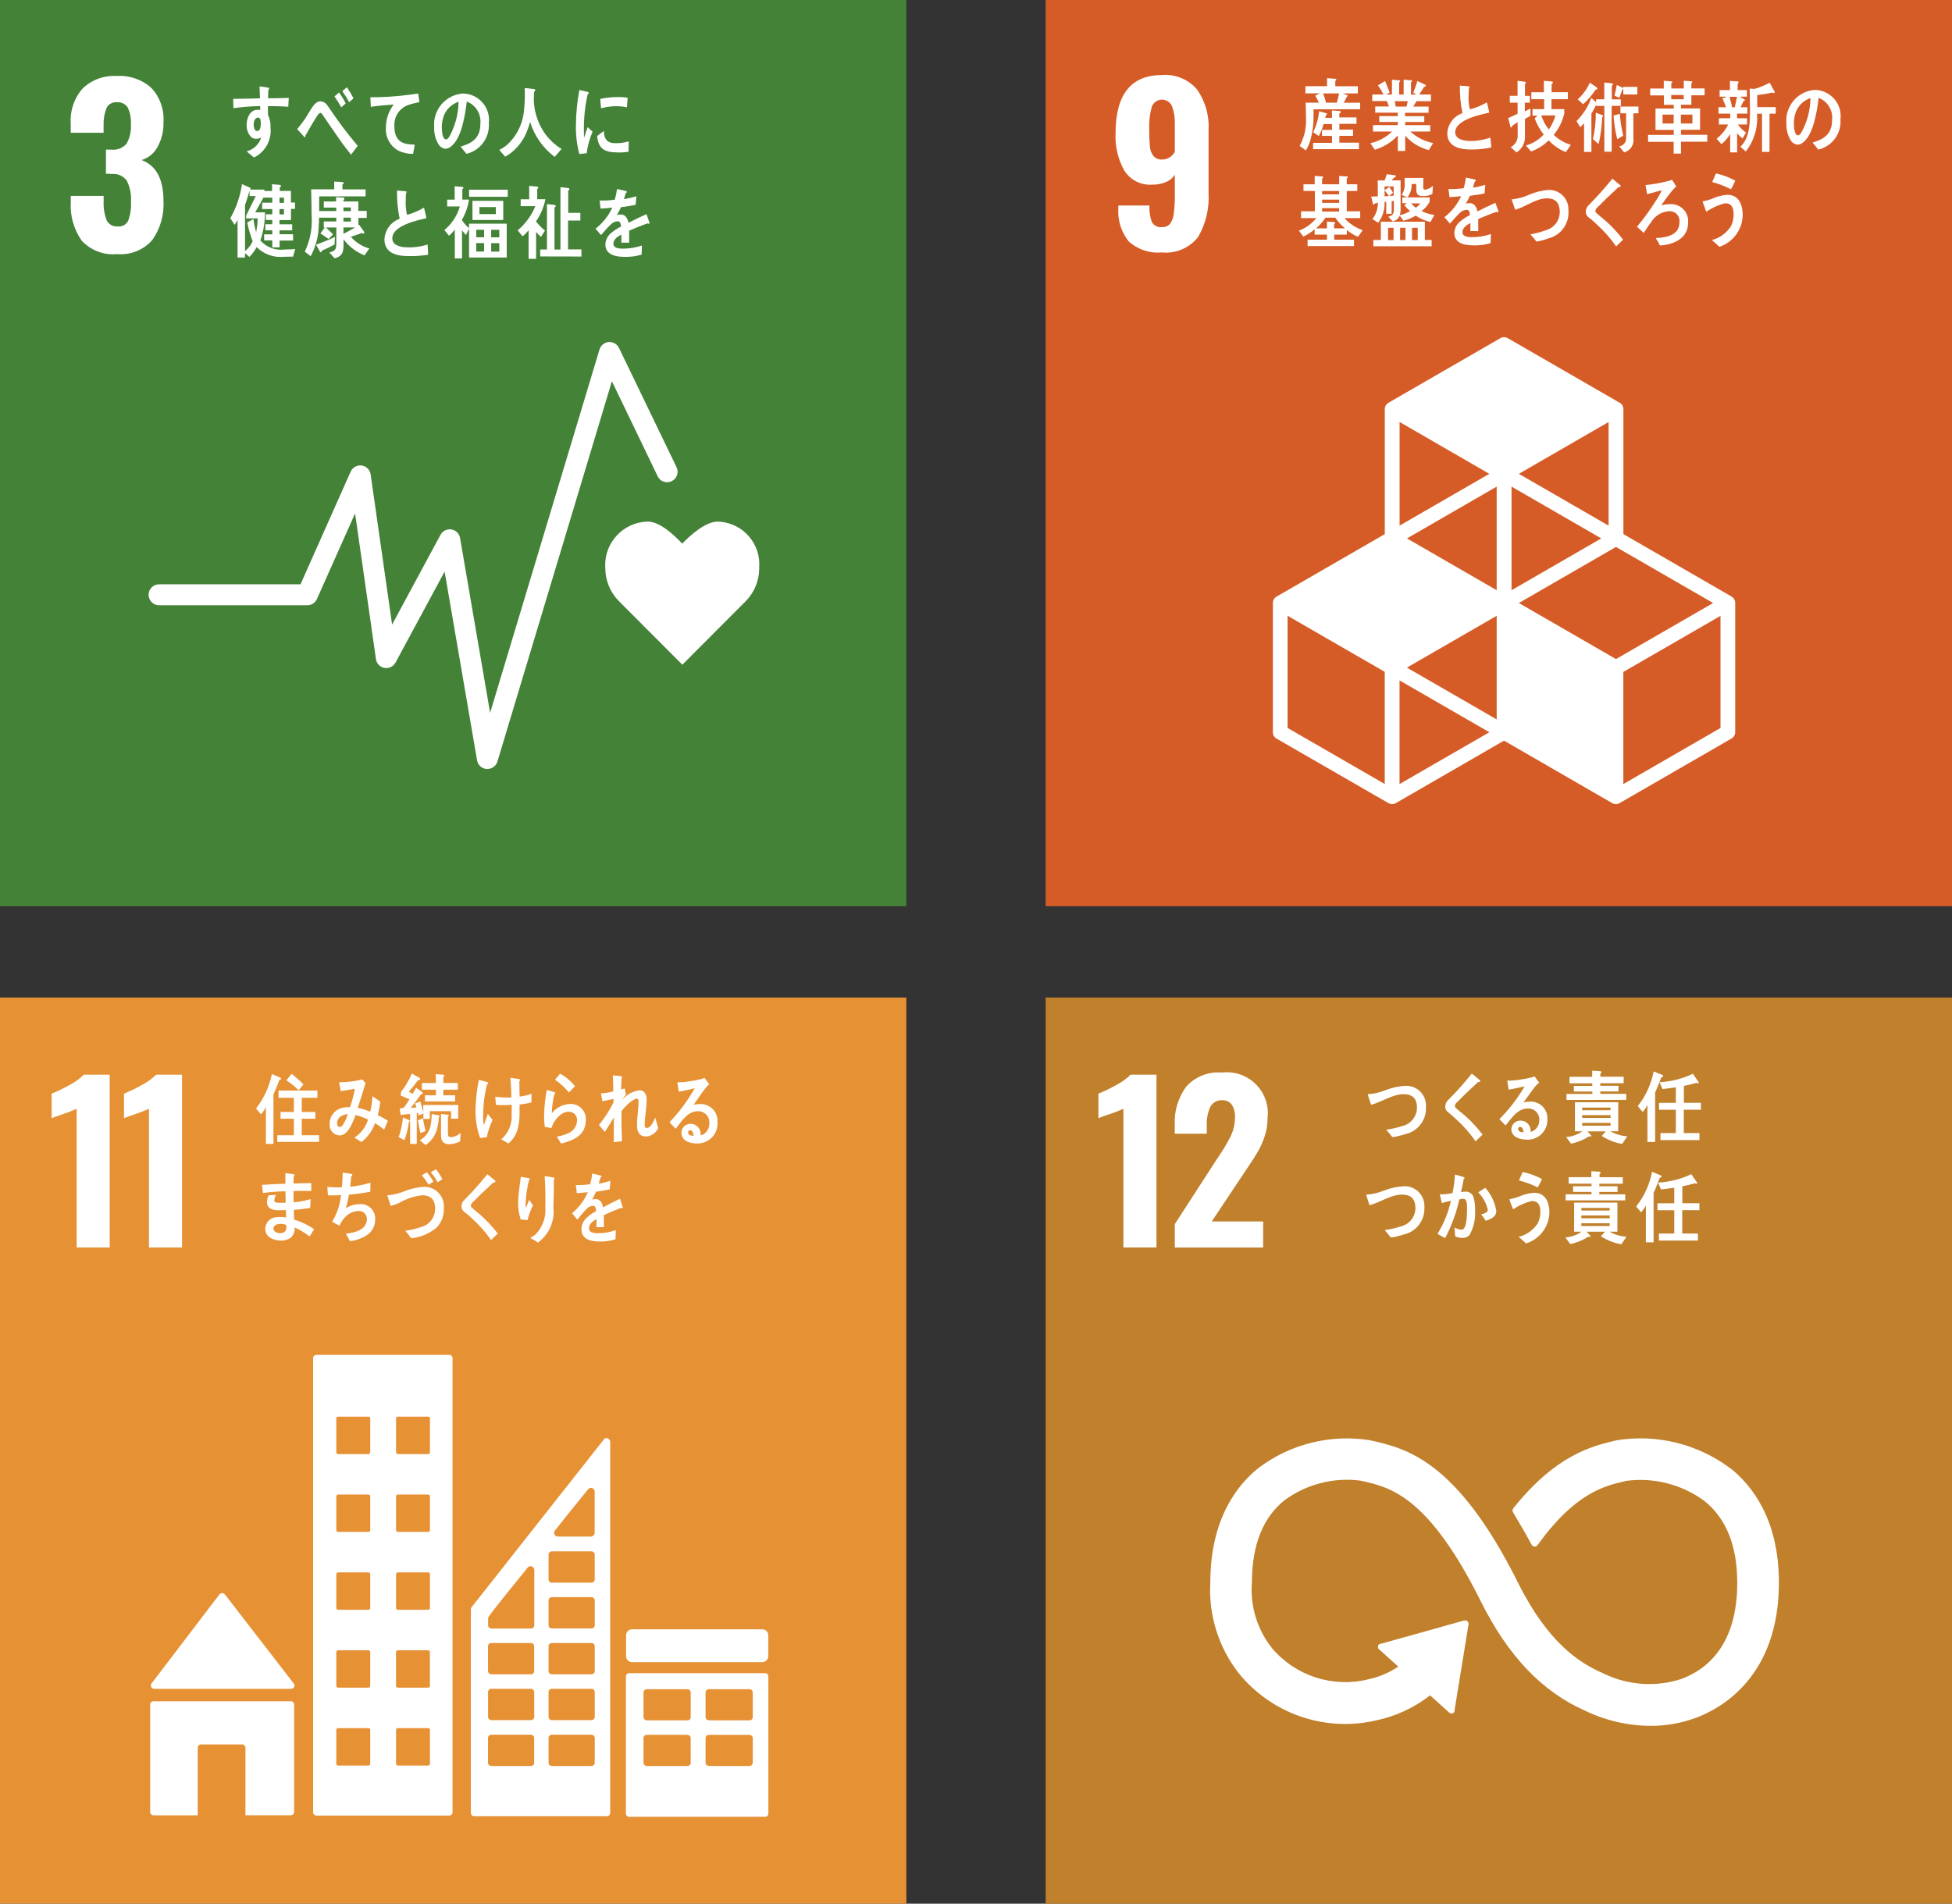 <?xml version="1.0" encoding="UTF-8"?><svg id="_レイヤー_1" xmlns="http://www.w3.org/2000/svg" viewBox="0 0 389.15 379.59"><rect x="0" y="0" width="389.15" height="379.59" fill="#333333" stroke="none"/><defs><style>.cls-1{fill:#d65c27;}.cls-2{fill:#e79135;}.cls-3{fill:#448237;}.cls-4{fill:#fff;}.cls-5{fill:#c1802c;}</style></defs><g id="ico_03"><rect id="_長方形_1941" class="cls-3" width="180.69" height="180.69"/><g id="_グループ_1452"><path id="_パス_3834" class="cls-4" d="M16.27,47.96c-1.57-2.25-2.33-4.96-2.16-7.7v-1.2h6.55v1.15c-.06,1.29.16,2.58.64,3.79.43.78,1.28,1.24,2.17,1.15.88.1,1.72-.37,2.11-1.17.42-1.22.61-2.52.53-3.81.09-1.42-.19-2.83-.81-4.1-.67-.96-1.81-1.49-2.98-1.38-.4-.04-.8-.06-1.2-.04v-4.81h1.06c1.16.13,2.3-.32,3.06-1.2.66-1.19.96-2.55.85-3.91.07-1.13-.14-2.25-.62-3.28-.47-.74-1.32-1.15-2.19-1.06-.85-.08-1.67.38-2.04,1.15-.43,1.08-.63,2.24-.59,3.4v1.53h-6.55v-1.87c-.16-2.55.7-5.06,2.4-6.98,1.82-1.73,4.28-2.62,6.78-2.47,2.52-.16,5.01.69,6.89,2.38,1.72,1.85,2.59,4.33,2.42,6.85.06,1.75-.37,3.48-1.23,5-.67,1.23-1.8,2.14-3.15,2.53,2.92,1.08,4.38,3.79,4.38,8.13.16,2.78-.62,5.53-2.21,7.8-1.75,2.01-4.36,3.06-7.02,2.83-2.66.26-5.29-.75-7.1-2.71Z"/></g><g id="_グループ_1474"><path id="_パス_3892" class="cls-4" d="M151.35,113.25c.4-4.69-3.08-8.82-7.77-9.22-.16-.01-.31-.02-.47-.03-2.48,0-5.48,2.72-7.1,4.39-1.62-1.68-4.42-4.39-6.9-4.39-4.79.12-8.58,4.11-8.46,8.9,0,.12,0,.23.02.35,0,2.44.94,4.79,2.64,6.54h0l12.72,12.75,12.7-12.73h0c1.7-1.76,2.64-4.11,2.63-6.55Z"/><g id="_グループ_1473"><path id="_パス_3893" class="cls-4" d="M97.17,153.34h-.13c-.97-.06-1.77-.78-1.93-1.73l-6.47-37.64-9.79,18.15c-.55,1.01-1.82,1.39-2.83.84-.58-.31-.98-.88-1.07-1.54l-4.16-29.05-7.61,17.08c-.34.76-1.09,1.24-1.92,1.24h-29.54c-1.15,0-2.09-.93-2.1-2.08,0-1.15.93-2.09,2.08-2.1h28.21l10-22.47c.47-1.05,1.7-1.53,2.76-1.06.66.29,1.12.9,1.22,1.61l4.28,29.95,9.65-17.9c.55-1.02,1.82-1.39,2.83-.85.57.31.96.85,1.07,1.49l5.99,34.86,21.81-72.46c.33-1.1,1.5-1.73,2.6-1.4.56.17,1.02.56,1.28,1.09l11.48,23.79c.5,1.04.07,2.29-.97,2.79-1.04.5-2.29.07-2.79-.97l-9.13-18.96-22.82,75.82c-.27.89-1.08,1.49-2.01,1.49Z"/></g></g><g id="_グループ_1486"><path id="_パス_3959" class="cls-4" d="M116.94,30.55c-.48.05-.96.11-1.44.17-.52-1.96-.75-3.99-.68-6.01.03-2.27.26-4.54.68-6.77l1.15.27c.19.03.38.08.57.15.09.02.16.11.15.21,0,.11-.1.2-.21.21-.52,2.31-.77,4.66-.76,7.03,0,.57.03,1.13.03,1.71.24-.72.46-1.45.72-2.17.33.3.66.62.99.92-.6,1.37-1,2.81-1.18,4.3ZM125.31,30.25c-.79.14-1.59.18-2.4.14-1.88-.06-3.64-.37-3.86-3.27.45-.34.89-.69,1.34-1.01,0,1.64.76,2.4,1.99,2.43,1,.06,2.01-.06,2.97-.36-.02.69-.04,1.37-.04,2.09h0ZM124.98,21.4c-1-.22-2.03-.28-3.05-.19-.71.07-1.41.19-2.11.37-.06-.57-.1-1.28-.16-1.85.98-.22,1.98-.34,2.99-.36.83-.05,1.66-.01,2.48.12-.06.63-.09,1.27-.15,1.9h0Z"/><path id="_パス_3960" class="cls-4" d="M57.45,21.29c-.55-.05-1.1-.08-1.64-.09-.81-.02-1.61-.06-2.4-.03.01.6-.01,1.16.02,1.75.38.79.55,1.67.5,2.55.26,2.48-1.06,4.85-3.3,5.93-.48-.42-.99-.79-1.46-1.22,1.39-.36,2.49-1.41,2.91-2.77-.34.19-.72.28-1.11.26-1.14,0-1.81-1.47-1.81-2.71,0-1.55.76-3.08,2.18-3.08.18,0,.36.02.54.06,0-.25,0-.52-.03-.78-.92,0-1.83.06-2.72.12-.9.06-1.73.17-2.59.29-.05-.62-.03-1.24-.05-1.86,1.78-.03,3.56-.03,5.34-.1-.04-.79-.06-1.57-.08-2.38.39.03.81.1,1.2.16.17.02.33.04.5.08.09.02.2.05.2.2,0,.13-.07.25-.17.34-.01.52-.03,1.07-.03,1.59,1.37,0,2.75-.04,4.12-.08l-.1,1.79ZM51.46,23.45c-.62,0-.89.72-.89,1.37,0,.53.16,1.31.72,1.31.59,0,.7-.9.7-1.45,0-.45,0-1.24-.53-1.24v.02Z"/><path id="_パス_3961" class="cls-4" d="M70,30.87c-.68-.91-1.48-1.86-2.18-2.88-.84-1.2-1.7-2.45-2.52-3.64-.28-.4-.56-.84-.84-1.25-.15-.2-.33-.58-.58-.58-.36,0-.7.69-.91.99-.27.43-.53.88-.79,1.29-.45.75-.85,1.5-1.29,2.23v.09c0,.14-.06.25-.17.25l-1.48-1.63c.56-.65,1.09-1.34,1.57-2.06.51-.76.96-1.61,1.49-2.37.51-.69.9-1.1,1.66-1.1.55.06,1.04.37,1.32.84.29.36.57.83.84,1.2.63.9,1.25,1.81,1.89,2.66.98,1.34,2.26,2.93,3.3,4.17l-1.32,1.77ZM68.05,21.41c-.42-.76-.9-1.47-1.37-2.19l.92-.79c.49.7.94,1.43,1.33,2.19l-.88.78ZM69.61,20.37c-.41-.76-.87-1.5-1.37-2.2l.92-.77c.48.71.92,1.45,1.32,2.21l-.87.77Z"/><path id="_パス_3962" class="cls-4" d="M83.3,20.43c-.66.13-1.32.3-1.96.52-1.77.66-2.88,2.43-2.71,4.31.03,3.24,2.03,3.54,4.04,3.58-.09.61-.18,1.23-.32,1.84h-.27c-.9-.02-1.8-.23-2.61-.61-1.68-.91-2.67-2.71-2.54-4.62,0-1.67.54-3.29,1.57-4.61-1.47.09-3.12.24-4.57.46-.07-.8-.03-1.27-.11-1.9,2.54,0,5.07-.16,7.59-.48.59-.09,1.6-.22,1.95-.27.06.24.21,1.48.24,1.6s-.15.14-.3.17Z"/><path id="_パス_3963" class="cls-4" d="M92.99,30.67c-.4-.48-.76-.96-1.17-1.44,2.05-.61,3.95-1.5,3.95-4.58.19-1.91-.92-3.72-2.71-4.4-.35,2.8-1.04,7.25-3.08,8.9-.32.31-.75.49-1.2.52-.58-.08-1.09-.43-1.39-.94-.59-1-.88-2.15-.83-3.32-.32-3.42,2.2-6.44,5.61-6.76.04,0,.07,0,.11,0,2.91.03,5.25,2.42,5.21,5.33,0,.19-.01.38-.04.56.23,2.87-1.67,5.47-4.47,6.13ZM88.44,23.21c-.25.71-.37,1.46-.36,2.21,0,.66.12,2.38.84,2.38.26,0,.48-.31.64-.52,1.19-2.14,1.83-4.54,1.86-6.99-1.39.46-2.49,1.53-3,2.91h.01Z"/><path id="_パス_3964" class="cls-4" d="M110.58,31.29c-2.32-1.75-4.04-4.19-4.9-6.98-.19.71-.43,1.42-.72,2.1-.63,1.51-1.62,2.85-2.88,3.91-.42.35-.88.66-1.37.92l-1.17-1.35c.57-.28,1.1-.63,1.58-1.04,1.8-1.65,2.96-3.88,3.28-6.3.21-1.66.28-3.33.21-5l1.85.21c.13,0,.24.11.25.24,0,.14-.1.26-.24.29-.03.65-.04,1.3-.04,1.95.12,2.21.83,4.35,2.07,6.19.91,1.32,2.08,2.43,3.45,3.27l-1.37,1.59Z"/><path id="_パス_3965" class="cls-4" d="M58.42,51.17c-.6.01-1.21.03-1.82.03-2.01.22-4.01-.5-5.43-1.93-.39.72-.88,1.38-1.46,1.96l-.87-.76v.89h-1.48v-7.51c-.17.34-.36.66-.58.98l-.87-1.31c1.2-2.1,1.99-4.41,2.33-6.81l1.61.72c.06.03.1.09.11.16,0,.09-.06.17-.14.21h2.88v1.28l-1.82,3.26h1.95c0,1.91-.31,3.81-.92,5.62,1.22,1.37,3.05,2.04,4.86,1.79.7,0,1.39-.05,2.09-.09l-.44,1.52ZM49.07,43.53v-.54l1.92-3.9h-1.24v-1.1c-.26.96-.55,1.93-.9,2.88v9.2c.65-.53,1.17-1.2,1.52-1.96-.47-1.22-.84-2.48-1.08-3.77.42-.22.82-.44,1.24-.66.11.89.29,1.77.54,2.64.16-.92.27-1.85.32-2.78h-2.31ZM58.01,41.69v2.2h-2.29v.84h2.53v1.2h-2.52v.78h2.7v1.25h-2.69v1.36h-1.46v-1.39h-1.62v-1.2h1.62v-.81h-1.38v-1.2h1.38v-.86h-1.28v-1.14h1.28v-1.03h-2.02v-1.27h2.02v-1.02h-1.9v-1.31h1.86v-1.36l1.55.14c.12,0,.22.1.22.22,0,0,0,.01,0,.02,0,.12-.15.22-.24.28v.69h2.23v2.31h.81v1.27h-.8ZM56.61,39.41h-.89v1.04h.89v-1.04ZM56.61,41.69h-.89v1.06h.89v-1.06Z"/><path id="_パス_3966" class="cls-4" d="M72.65,50.91c-1.65-.66-3.09-1.76-4.16-3.18v1.11c0,1.68-.43,2.3-1.78,2.67l-1.05-1.16c1.03-.29,1.39-.48,1.39-1.84v-3.15h-2.09c.5.44.98.88,1.44,1.37l-.89.93c-.54-.39-1.08-.77-1.63-1.12l.87-1.18h-.2v-1.2h2.49v-.75h-3.44c-.01.57-.01,1.14-.06,1.71-.06,2.09-.61,4.14-1.61,5.97-.4-.31-.77-.62-1.17-.91,1.08-2.25,1.55-4.74,1.36-7.23,0-1.73-.06-3.46-.09-5.19h4.6v-1.55c.51.03,1.16.03,1.66.1.09.02.22.05.22.2-.01.13-.11.24-.24.28v.98h4.62v1.39h-9.26v2.92h3.4v-.68h-2.48v-1.23h2.45v-.85l1.42.08c.11,0,.24.02.24.2,0,.11-.08.21-.18.26v.31h2.96v1.88h1.67v1.4h-1.66v1.44l.12-.1,1,1.39c.04.06.07.14.07.21,0,.1-.07.19-.17.19,0,0,0,0,0,0-.11-.01-.21-.05-.3-.12-.74.24-1.48.51-2.22.76.97,1.12,2.25,1.93,3.68,2.33l-.95,1.36ZM66.69,48.76c-.82.45-1.66.86-2.52,1.22-.03.12-.09.33-.22.33-.07,0-.12-.06-.16-.13l-.78-1.38c1.27-.48,2.53-.96,3.76-1.56l-.08,1.52ZM69.95,41.36h-1.48v.74h1.48v-.74ZM69.95,43.4h-1.48v.78h1.48v-.78ZM68.47,45.36v1.26c.79-.38,1.56-.81,2.31-1.27h-2.31Z"/><path id="_パス_3967" class="cls-4" d="M81.47,51.06c-1.86,0-4.83-.3-4.83-3.34.1-1.85,1.29-3.47,3.03-4.1-.38-1.85-.56-3.74-.52-5.63l1.19.1c.19.02.39.03.58.06.06.02.14.05.14.14-.01.07-.04.13-.09.17-.06.48-.08.97-.08,1.46-.06.96.02,1.91.24,2.85.03.03.07.05.12.05,1.15-.33,2.25-.81,3.28-1.42.19.69.32,1.4.48,2.1-1.63.4-6.8,1.42-6.8,4.04,0,1.48,1.92,1.77,2.83,1.77,1.42.07,2.85-.12,4.2-.56.06.67.09,1.35.11,2.04-1.28.21-2.58.3-3.88.27Z"/><path id="_パス_3968" class="cls-4" d="M93.51,51.34v-5.72l-.63,1.25c-.27-.3-.51-.63-.77-.94v5.6h-1.44v-5.77c-.33.46-.72.88-1.16,1.25l-.92-1.14c1.48-1.22,2.55-2.86,3.09-4.7h-2.53v-1.36h1.49v-2.67l1.53.12c.08,0,.22.05.22.18-.02.12-.1.22-.22.25v2.11h1.34c-.23,1.43-.71,2.81-1.44,4.06.39.61.87,1.16,1.44,1.62v-.88h7.51v6.75h-7.52ZM93.52,39.25v-1.42h7.71v1.41h-7.71ZM94.19,43.86v-3.81h6.14v3.81h-6.14ZM96.51,45.82h-1.57v1.49h1.57v-1.49ZM96.51,48.47h-1.57v1.68h1.57v-1.68ZM98.85,41.29h-3.27v1.4h3.27v-1.4ZM99.54,45.83h-1.62v1.49h1.62v-1.49ZM99.54,48.48h-1.62v1.68h1.62v-1.68Z"/><path id="_パス_3969" class="cls-4" d="M106.87,44.12v.06c.53.66,1.12,1.27,1.78,1.8l-.81,1.27c-.34-.31-.66-.65-.96-1.01v5.37h-1.5v-5.71c-.35.45-.75.86-1.2,1.23l-.97-1.2c1.54-1.3,2.75-2.96,3.52-4.83h-2.93v-1.37h1.7v-2.67l1.63.15c.11.02.19.11.19.22,0,.13-.12.21-.22.24v2.05h1.64c-.32,1.57-.95,3.07-1.86,4.39ZM107.69,51.14v-1.39h1.35v-9.06l1.55.19c.12,0,.2.11.2.22,0,.15-.15.22-.24.27v8.39h1.18v-12.44l1.55.17c.11.02.24.08.24.22s-.15.23-.24.29v4.44h2.42v1.54h-2.45v5.75h2.66v1.42l-8.22-.02Z"/><path id="_パス_3970" class="cls-4" d="M129.31,44.62c-.07,0-.14-.03-.2-.08-.96.32-2.8,1.05-3.68,1.45v2.4h-1.56c.01-.23.01-.46.01-.73v-.87c-1.06.5-1.59,1.13-1.59,1.84,0,.62.61.95,1.82.95,1.31.01,2.62-.2,3.86-.62l-.05,1.81c-1.08.32-2.2.47-3.33.45-2.6,0-3.9-.82-3.9-2.48.03-.86.43-1.67,1.09-2.23.61-.53,1.29-.98,2.02-1.33-.02-.7-.24-1.05-.62-1.05-.52,0-1.01.22-1.36.59-.36.33-.7.68-1.02,1.05-.49.55-.8.92-.98,1.1-.24-.28-.61-.7-1.1-1.27,1.44-1.11,2.59-2.55,3.35-4.2-.7.09-1.49.16-2.34.2-.05-.59-.13-1.13-.21-1.61,1.02.02,2.03-.04,3.04-.16.21-.7.36-1.42.45-2.14l1.79.4c.09.01.16.09.16.18,0,.09-.06.17-.21.24-.07.26-.19.67-.36,1.2.84-.14,1.66-.33,2.48-.57l-.15,1.7c-.72.16-1.71.31-2.93.48-.23.54-.5,1.06-.82,1.55.25-.07.5-.11.75-.11.81,0,1.34.54,1.58,1.66,1.06-.56,2.27-1.13,3.58-1.72l.61,1.73c0,.12-.06.18-.17.18Z"/></g></g><g id="ico_09"><rect id="_長方形_1947" class="cls-1" x="208.46" width="180.69" height="180.69"/><g id="_グループ_1444"><path id="_パス_3825" class="cls-4" d="M225.01,48.12c-1.49-1.87-2.22-4.23-2.06-6.62v-.52h6.21c-.07,1.13.09,2.26.48,3.32.42.7,1.21,1.09,2.02.98.6.04,1.19-.19,1.6-.64.43-.62.69-1.35.75-2.11.17-1.4.24-2.82.21-4.23v-3.48c-.41.66-1.02,1.17-1.74,1.47-.87.37-1.82.55-2.77.53-2.23.16-4.37-.92-5.57-2.81-1.26-2.27-1.87-4.85-1.74-7.44,0-7.74,3.09-11.61,9.27-11.61,2.68-.22,5.29.88,7.02,2.94,1.63,2.37,2.42,5.21,2.25,8.08v12.55c.17,3.03-.54,6.05-2.06,8.68-1.71,2.23-4.46,3.41-7.25,3.12-2.41.23-4.81-.57-6.61-2.2ZM234.21,30.24v-5.49c.05-1.22-.14-2.43-.55-3.57-.47-1.1-1.75-1.61-2.86-1.14-.55.24-.98.69-1.18,1.25-.41,1.47-.58,3-.51,4.53-.01,1.13.03,2.26.13,3.38.05.69.29,1.34.7,1.89.44.51,1.1.77,1.77.72,1.06,0,2.03-.61,2.51-1.57h0Z"/></g><path id="_パス_3874" class="cls-4" d="M345.22,118.96l-21.58-12.46v-24.92c0-.53-.28-1.01-.74-1.27l-22.31-12.88c-.46-.26-1.02-.26-1.47,0l-22.31,12.88c-.46.26-.74.75-.74,1.27v24.92l-21.57,12.46c-.46.26-.74.75-.74,1.27v25.78c0,.53.28,1.01.74,1.27l22.3,12.86c.45.26,1.02.26,1.47,0l21.57-12.46,21.57,12.46c.46.26,1.02.26,1.47,0l22.31-12.88c.46-.26.74-.75.74-1.27v-25.76c0-.52-.27-1.01-.72-1.27ZM298.38,143.45l-17.9-10.33,17.9-10.33v20.67ZM319.23,107.36l-17.89,10.33v-20.66l17.89,10.33ZM298.38,117.69l-17.89-10.33,17.89-10.33v20.66ZM302.8,120.24l19.36-11.18,19.37,11.18-19.37,11.18-19.36-11.18ZM320.69,104.81l-17.89-10.33,17.89-10.33v20.66ZM296.91,94.48l-17.89,10.33v-20.67l17.89,10.34ZM276.06,156.33l-19.37-11.18v-22.37l19.37,11.18v22.36ZM279.01,156.33v-20.66l17.91,10.34-17.91,10.33ZM343,145.16l-19.37,11.18v-22.36l19.37-11.18v22.37Z"/><g id="_グループ_1492"><path id="_パス_4036" class="cls-4" d="M261.85,21.78c0,.4.02.8.02,1.2.03,1.64-.17,3.27-.6,4.85-.2.76-.52,1.49-.94,2.16l-1.24-.89c.97-1.75,1.41-3.75,1.27-5.75,0-.96-.03-1.92-.07-2.88h2.64c-.24-.48-.46-.96-.72-1.41l.96-.44h-2.92v-1.43h4.31v-1.6l1.59.11c.12,0,.25,0,.25.19,0,.11-.12.21-.2.24v1.07h4.5v1.43h-3.02l.86.33c.08.02.13.08.13.16,0,.09-.11.14-.17.16-.2.41-.38.82-.61,1.2h3.27v1.3l-9.32.02ZM261.78,29.74v-1.25h3.77v-1.39h-2v-1.2h2v-1.16h-1.68c-.23.83-.55,1.63-.96,2.38l-1.1-.74c.62-1.32,1.02-2.74,1.17-4.2l1.41.39c.09.01.15.08.16.17,0,.13-.11.17-.2.19-.06.19-.11.38-.16.56h1.35v-1.48l1.62.14c.08,0,.13.11.13.19,0,.16-.17.24-.28.28v.79h3.42v1.28h-3.42v1.16h2.73v1.24h-2.73v1.36h3.91v1.29h-9.14ZM263.78,18.63c.19.52.48,1.44.61,1.96-.22.14-.51.09-.68-.11h2.8c.17-.61.33-1.22.45-1.85h-3.18Z"/><path id="_パス_4037" class="cls-4" d="M284.85,29.93c-1.82-.46-3.47-1.47-4.71-2.88v3.05h-1.47v-3.09c-1.24,1.35-2.83,2.33-4.59,2.84l-.88-1.29c1.63-.37,3.13-1.18,4.34-2.34h-3.82v-1.27h4.95v-.64h-3.7v-1.16h3.7v-.68h-4.51v-1.24h2.75c-.14-.36-.28-.72-.45-1.08h-2.89v-1.3h2.25c-.32-.64-.69-1.25-1.11-1.83l1.42-.87c.32.76.62,1.53.91,2.31l-.74.39h1.2v-2.96l1.48.14c.08,0,.14.05.15.13,0,.01,0,.02,0,.03,0,.11-.12.2-.2.24v2.43h.9v-2.97l1.51.12c.09,0,.15.08.15.17,0,.11-.13.19-.2.22v2.45h1.12l-.66-.36c.29-.78.6-1.54.82-2.34l1.51.72c.1.04.17.13.17.24,0,.17-.24.19-.32.19-.33.53-.66,1.04-.99,1.55h2.33v1.32h-2.88c-.21.37-.42.72-.64,1.08h3.05v1.24h-4.69v.68h3.83v1.16h-3.81v.62h5v1.27h-3.98c1.28,1.17,2.86,1.97,4.56,2.31l-.87,1.4ZM278.05,20.17l.2,1.08h2.16c.09-.36.17-.72.25-1.08h-2.61Z"/><path id="_パス_4038" class="cls-4" d="M293.36,29.81c-1.86,0-4.83-.29-4.83-3.26.11-1.82,1.31-3.4,3.03-4-.38-1.8-.56-3.64-.52-5.48.39.03.8.06,1.19.09.19.01.39.03.58.06.06.01.14.05.14.14-.01.06-.04.12-.09.17-.06.48-.08.96-.08,1.44-.06.93.02,1.87.24,2.77.03.03.08.05.12.05,1.15-.32,2.25-.78,3.28-1.38.19.67.33,1.36.48,2.04-1.62.39-6.79,1.38-6.79,3.94,0,1.44,1.92,1.72,2.83,1.72,1.42.04,2.84-.2,4.18-.69.08.65.14,1.31.18,1.98-1.29.28-2.61.41-3.93.41Z"/><path id="_パス_4039" class="cls-4" d="M304.01,23.72v3.33c.11,1.34-.54,2.63-1.68,3.34l-1.15-1.05c.92-.47,1.47-1.45,1.38-2.48v-2.48c-.36.24-.75.45-1.11.72,0,.12-.06.32-.2.32-.08,0-.11-.08-.13-.16l-.45-1.71c.63-.28,1.26-.56,1.88-.87v-2.21h-1.56v-1.36h1.55v-3l1.51.2c.07,0,.13.06.15.14,0,.11-.12.22-.18.27v2.4h.96v1.36h-.99v1.73l1.12-.57v1.46c-.37.22-.74.4-1.11.62ZM312.16,30.34c-1.29-.53-2.46-1.33-3.41-2.36-.99.99-2.19,1.74-3.5,2.22l-1.05-1.18c1.36-.4,2.58-1.15,3.55-2.19-.76-.98-1.37-2.08-1.8-3.24l.58-.54h-1.01v-1.29h2.32v-1.98h-2.55v-1.38h2.5v-2.29l1.58.14c.11,0,.21.08.21.2,0,.01,0,.03,0,.04,0,.12-.17.22-.25.24v1.66h3.24v1.39h-3.27v1.98h2.55v.93s-.17.57-.2.67c-.39,1.29-1.04,2.49-1.9,3.53.96.92,2.12,1.6,3.4,1.99l-.99,1.46ZM307.27,23.02c.33,1.01.84,1.96,1.5,2.79.6-.84,1.05-1.79,1.32-2.79h-2.82Z"/><path id="_パス_4040" class="cls-4" d="M321.3,21.11v9.14h-1.46v-9.13h-1.64v-.2c-.3.59-.59,1.18-.94,1.73v7.64h-1.46v-5.72c-.24.28-.5.54-.77.79l-.74-1.22c1.31-1.3,2.32-2.87,2.96-4.6l.96.85v-.59h1.62v-3.35l1.51.16c.09.02.23.05.23.18-.01.14-.11.25-.24.29v2.73h1.8v1.3h-1.82ZM318.09,17.88c-.69,1.08-1.53,2.06-2.49,2.91l-1.07-.98c1.04-.93,1.86-2.06,2.42-3.33l1.36.94c.07.04.12.12.13.2-.01.16-.15.27-.31.26-.02,0-.03,0-.05,0h0ZM319.42,23.35c-.07,1.82-.31,3.62-.72,5.39l-1.13-1c.39-1.73.58-3.5.57-5.27l1.37.51c.06.03.1.09.09.16,0,.1-.12.19-.18.22h0ZM322.42,27.76c-.39-1.54-.64-3.12-.74-4.71l1.24-.37c.11,1.48.34,2.95.69,4.38l-1.2.7ZM323.62,18.86v-1.15c-.02.08-.09.13-.17.12-.2.56-.4,1.13-.62,1.68l-.96-.43c.18-.72.31-1.44.46-2.14l1.24.6.04.06v-.28h2.8v1.51h-2.79ZM325.63,22.58v4.96c.21,1.28-.59,2.51-1.84,2.85l-.98-1.2c.88-.12,1.49-.93,1.37-1.81,0,0,0,0,0,0v-4.79h-1.13v-1.35h3.59v1.35h-1.02Z"/><path id="_パス_4041" class="cls-4" d="M335.12,28.28v2.34h-1.46v-2.34h-5.1v-1.38h5.12v-1h-3.64v-4.25h3.64v-.75h-1.97v-1.88h-2.73v-1.37h2.71v-1.54l1.53.11c.09,0,.16.07.17.15,0,.1-.13.21-.2.25v1.02h2.49v-1.54l1.53.11c.09,0,.16.07.17.15,0,.1-.13.21-.19.25v1.02h2.64v1.37h-2.64v1.88h-2.07v.75h3.81v4.25h-3.81v1h5.24v1.38h-5.22ZM333.66,22.85h-2.21v1.78h2.21v-1.78ZM335.66,18.94h-2.48v.85h2.48v-.85ZM337.4,22.85h-2.3v1.78h2.3v-1.78Z"/><path id="_パス_4042" class="cls-4" d="M346.3,22.65v.93s1.99,0,1.99,0v1.24h-1.83c.44.63,1,1.18,1.64,1.62l-.72,1.16c-.4-.3-.76-.66-1.07-1.06v3.85h-1.38v-3.67c-.46.77-1.05,1.46-1.75,2.02l-.96-1.08c.98-.75,1.77-1.73,2.31-2.84h-1.85v-1.24h2.25v-.93h-2.33v-1.26h1.5c-.21-.59-.44-1.2-.71-1.76l.92-.35h-1.49v-1.32h2.07v-1.82l1.52.09c.11,0,.2.08.2.19,0,.12-.08.23-.2.27v1.27h1.85v1.32h-1.44l.91.52c.07.03.12.1.13.17,0,.17-.19.22-.29.22-.18.41-.38.8-.58,1.2h1.36v1.26h-2.06ZM344.81,19.3c.14.58.48,1.89.6,2.48-.24.13-.69-.49-.94-.38h1.37c.16-.69.32-1.39.44-2.1h-1.47ZM352.77,22.67v7.61h-1.49v-7.61h-1.01c.24,2.7-.55,5.4-2.23,7.53l-1.08-.94c1.84-1.71,1.92-4.63,1.92-7.24,0-1.44-.05-2.9-.06-4.35l.88.06c.3-.05.59-.13.87-.24.76-.28,1.51-.61,2.23-.99l1.01,1.82c.01.12-.08.23-.2.24,0,0-.02,0-.02,0-.09,0-.18-.03-.25-.1-1,.22-2.01.39-3.02.5v2.4h3.69v1.3h-1.23Z"/><path id="_パス_4043" class="cls-4" d="M362.5,29.83c-.4-.47-.76-.96-1.15-1.41,2.03-.61,3.9-1.49,3.9-4.54.19-1.89-.91-3.68-2.68-4.36-.35,2.77-1.03,7.19-3.04,8.82-.32.31-.75.49-1.2.51-.58-.08-1.08-.42-1.37-.93-.58-.99-.87-2.14-.82-3.29-.32-3.38,2.16-6.38,5.54-6.7.04,0,.08,0,.12,0,2.88.04,5.19,2.4,5.15,5.28,0,.19-.01.37-.04.55.24,2.84-1.64,5.42-4.41,6.07ZM357.98,22.44c-.24.71-.36,1.45-.36,2.19,0,.66.11,2.36.84,2.36.25,0,.48-.31.63-.52,1.18-2.12,1.82-4.5,1.85-6.92-1.37.46-2.46,1.52-2.96,2.87h0Z"/><path id="_パス_4044" class="cls-4" d="M270.73,47.22c-.81-.34-1.56-.8-2.23-1.37v.93h-2.51v1.02h3.94v1.26h-9.25v-1.26h3.87v-1.02h-2.46v-1.04c-.69.57-1.45,1.05-2.25,1.44l-.88-1.18c1.36-.52,2.55-1.39,3.48-2.51h-3.06v-1.36h2.75v-4.05h-2.27v-1.33h2.24v-1.66l1.51.09c.09,0,.16.07.16.16,0,0,0,0,0,.01,0,.11-.12.2-.2.24v1.16h3.41v-1.66l1.54.09c.09,0,.17.07.17.17h0c0,.11-.12.2-.2.24v1.16h2.1v1.33h-2.1v4.05h2.68v1.36h-3.14c.98,1.11,2.23,1.94,3.64,2.4l-.93,1.31ZM266.19,43.41h-1.95c-.52.8-1.15,1.51-1.88,2.12h2.18v-1.36l1.46.11c.09,0,.17.07.17.16-.01.11-.09.21-.2.24v.85h2.16c-.75-.61-1.4-1.33-1.93-2.13v.02ZM266.97,38.08h-3.4v.67h3.4v-.67ZM266.97,39.81h-3.4v.64h3.4v-.64ZM266.97,41.5h-3.4v.68h3.4v-.68Z"/><path id="_パス_4045" class="cls-4" d="M285.2,44.27c-1.06-.23-2.07-.66-2.97-1.27-.76.46-1.58.8-2.44,1.01l-.74-1.02c-.24.6-.78,1.04-1.42,1.15l-.85-.92c.74-.22,1.1-.45,1.1-1.44v-1.71l-.44.05v2.51h-1.08v-2.4l-.33.03c.07,1.49-.38,2.96-1.27,4.15l-1.15-.72c.72-.94,1.1-2.09,1.09-3.27-.21.05-.42.11-.64.16-.02.11-.11.22-.21.22s-.13-.12-.16-.22l-.33-1.39c.44,0,.89,0,1.33-.03,0-1.06-.03-2.13-.03-3.18h1.38c.16-.4.29-.82.42-1.24l1.65.2c.09.02.15.09.16.18,0,.2-.23.28-.36.29-.16.19-.32.37-.48.56h1.79v5.53c.02.48-.03.95-.16,1.41.72-.16,1.42-.43,2.06-.81-.42-.36-.82-.76-1.17-1.2.18-.14.36-.27.55-.39h-.93v-1.14h.96l-1.1-.51c.45-.68.67-1.48.61-2.3,0-.36-.01-.72-.03-1.08h3.75c-.01.61-.03,1.21-.03,1.81,0,.39.08.53.43.53.56-.11,1.07-.37,1.5-.75l-.1,1.6c-.52.27-1.09.42-1.68.43-1,0-1.54-.11-1.54-1.38,0-.34.01-.7.01-1.04h-.94c.07.97-.23,1.92-.84,2.68h4.44v.88c-.39.72-.94,1.35-1.61,1.84.8.41,1.66.67,2.55.78l-.75,1.37ZM273.79,49.11v-1.26h1.5v-3.64h8.77v3.64h1.35v1.26h-11.62ZM277.85,37.17h-1.82v.75c.32-.22.64-.43.96-.64.24.37.48.76.72,1.15l-.76.65.89-.06v-1.85ZM276.03,37.95v1.2l.88-.06c-.27-.39-.57-.77-.88-1.13h0ZM277.82,45.42h-1.1v2.45h1.1v-2.45ZM280.19,45.42h-1.07v2.45h1.07v-2.45ZM281.32,40.55c.29.32.6.61.94.88.34-.25.64-.54.89-.88h-1.83ZM282.64,45.42h-1.14v2.45h1.14v-2.45Z"/><path id="_パス_4046" class="cls-4" d="M298.57,42.3c-.07,0-.14-.03-.2-.07-.96.32-2.8,1.05-3.67,1.46v2.4l-1.56-.02v-1.58c-1.06.49-1.59,1.13-1.59,1.84,0,.62.62.96,1.82.96,1.31.01,2.62-.2,3.86-.62l-.06,1.81c-1.08.32-2.2.47-3.33.45-2.6,0-3.9-.82-3.9-2.48.03-.86.42-1.67,1.09-2.23.61-.53,1.29-.98,2.02-1.33-.03-.69-.24-1.05-.62-1.05-.52,0-1.01.22-1.37.59-.36.33-.7.68-1.02,1.05-.49.54-.8.91-.98,1.1-.24-.28-.61-.69-1.1-1.27,1.44-1.11,2.58-2.55,3.34-4.2-.7.09-1.49.16-2.33.2-.05-.59-.13-1.13-.21-1.61,1.01.02,2.03-.04,3.04-.16.21-.7.36-1.41.45-2.14l1.79.4c.09.01.16.09.16.19,0,.09-.07.17-.21.24-.07.26-.18.67-.36,1.2.84-.14,1.67-.33,2.48-.57l-.15,1.71c-.72.15-1.71.31-2.93.48-.23.54-.5,1.06-.82,1.56.25-.07.5-.11.76-.11.81,0,1.34.54,1.58,1.66,1.06-.56,2.27-1.13,3.58-1.72l.61,1.73c0,.09-.04.15-.15.15Z"/><path id="_パス_4047" class="cls-4" d="M308.7,47.53c-.77.3-1.56.51-2.38.64-.41-.48-.8-1-1.23-1.44,1.04-.18,2.06-.45,3.06-.81,1.67-.45,2.82-1.98,2.8-3.71-.04-2.04-1.1-2.7-2.65-2.66-2.16.06-4.13,1.68-6.23,2.28-.07-.21-.69-1.94-.69-2.01,0-.16.19-.1.28-.1,1.1-.14,2.17-.44,3.18-.89,1.23-.54,2.54-.86,3.88-.96,2.13-.06,3.91,1.62,3.96,3.75,0,.13,0,.26,0,.39.2,2.57-1.49,4.9-3.98,5.52Z"/><path id="_パス_4048" class="cls-4" d="M322.2,49.14c-1.15-1.65-2.49-3.17-3.99-4.51-.37-.36-.75-.7-1.15-1.01-.25-.16-.47-.36-.67-.59-.17-.24-.25-.54-.24-.84,0-.51.23-.98.61-1.32.64-.68,1.3-1.32,1.92-2.02.93-1.05,1.87-2.11,2.77-3.22.38.33.77.64,1.15.96.16.11.31.23.44.37.04.04.06.09.06.14,0,.21-.29.24-.44.21-.87.84-1.78,1.66-2.66,2.51-.37.36-.72.75-1.09,1.1-.17.17-.37.33-.53.51-.18.16-.29.38-.32.62,0,.18.09.36.24.47.56.52,1.18.98,1.75,1.47,1.3,1.15,2.48,2.42,3.53,3.8-.47.45-.92.9-1.38,1.34Z"/><path id="_パス_4049" class="cls-4" d="M330.92,48.95c-.2-.45-.44-.87-.72-1.27-.03-.04-.06-.09-.07-.14,0-.05.07-.06.09-.08.66-.02,1.31-.1,1.96-.24,1.38-.36,2.64-1.07,2.64-2.96.12-1.06-.64-2.02-1.7-2.14-.16-.02-.32-.02-.48,0-1.44.12-2.73.93-3.47,2.17-.53.69-1.01,1.42-1.47,2.16-.45-.4-.9-.82-1.35-1.24,1.39-1.65,2.65-3.4,3.79-5.23.44-.65.82-1.33,1.15-2.05-.35.08-.69.19-1.04.28-.62.17-1.26.36-1.89.5-.1-.6-.19-1.2-.31-1.81,1.47-.14,2.92-.4,4.35-.76.31-.07.62-.17.92-.29.31.42.59.86.83,1.32,0,.16-.16.2-.24.22-1,1.11-1.9,2.31-2.71,3.57.56-.17,1.14-.25,1.72-.26,1.88-.12,3.51,1.31,3.63,3.19.01.19,0,.38-.01.57,0,3.31-3.35,4.38-5.63,4.5Z"/><path id="_パス_4050" class="cls-4" d="M342.77,49.22c-.48-.46-.98-.94-1.5-1.35,1.58-.41,2.94-1.4,3.82-2.77.35-.73.53-1.53.52-2.34,0-1.42-.45-2.23-1.68-2.23-1.35.32-2.62.9-3.76,1.7-.09-.24-.72-1.88-.72-2.02s.13-.1.19-.1c.56-.1,1.11-.25,1.64-.46.97-.46,2.02-.73,3.09-.81,2.13,0,3.05,1.72,3.05,4.09-.06,2.87-1.93,5.39-4.66,6.29ZM345.1,37.74c-1.2-.61-2.46-1.09-3.75-1.44.25-.57.49-1.15.74-1.72,1.35.3,2.64.78,3.85,1.45-.27.58-.53,1.15-.84,1.7h0Z"/></g></g><g id="ico_11"><rect id="_長方形_1949" class="cls-2" y="198.9" width="180.69" height="180.69"/><g id="_グループ_1454"><path id="_パス_3836" class="cls-4" d="M15.27,221.09c-.89.4-1.8.76-2.72,1.06-1.19.4-1.94.67-2.25.81v-4.89c1.21-.49,2.38-1.05,3.51-1.7,1.07-.54,2.05-1.25,2.91-2.08h5.15v34.45h-6.59v-27.64Z"/><path id="_パス_3837" class="cls-4" d="M29.69,221.09c-.89.4-1.8.76-2.72,1.06-1.19.4-1.94.67-2.25.81v-4.89c1.21-.49,2.38-1.05,3.51-1.7,1.07-.54,2.05-1.25,2.91-2.08h5.15v34.45h-6.59v-27.64Z"/></g><g id="_グループ_1464"><g id="_グループ_1463"><path id="_パス_3867" class="cls-4" d="M30.74,336.75h27.3c.37,0,.67-.3.67-.66,0-.17-.06-.33-.18-.45l-.04-.04-13.58-17.58-.13-.14c-.13-.14-.31-.22-.49-.22-.16,0-.32.06-.44.17l-.08.09-.13.14-13.25,17.39-.2.24c-.21.31-.13.72.18.93.11.08.24.12.38.12h0Z"/><path id="_パス_3868" class="cls-4" d="M57.97,339.23h-27.36c-.37,0-.67.3-.67.67h0v21.41c0,.37.3.67.67.67h8.81v-13.47c0-.37.3-.67.66-.67h8.18c.37,0,.67.3.67.66h0v13.47h9.04c.37,0,.67-.3.67-.67v-21.41c0-.37-.3-.67-.67-.67Z"/></g><path id="_パス_3869" class="cls-4" d="M152.52,333.63h-27.08c-.36,0-.65.28-.66.64h0v27.35c0,.36.3.65.66.64h27.08c.36,0,.66-.28.66-.64h0v-27.35c0-.36-.3-.65-.66-.64,0,0,0,0,0,0M137.71,351.48c0,.36-.3.65-.66.65h-8.09c-.36,0-.66-.28-.67-.65h0v-4.92c0-.36.3-.65.66-.64h8.08c.36,0,.66.28.66.64h0s.01,4.92.01,4.92ZM137.71,342.39c0,.36-.3.65-.66.64h-8.09c-.36,0-.66-.28-.67-.64v-4.92c0-.36.31-.65.67-.64h8.08c.36,0,.65.28.66.64v4.92ZM150.07,351.48c0,.36-.3.65-.66.65h-8.09c-.36,0-.66-.28-.66-.64h0v-4.92c0-.36.3-.65.66-.64h8.09c.36,0,.66.28.66.64h0v4.92ZM150.07,342.39c0,.36-.3.65-.66.64h-8.09c-.36,0-.66-.28-.66-.64h0v-4.92c0-.36.3-.65.66-.64h8.09c.36,0,.66.28.66.64h0v4.92Z"/><path id="_パス_3870" class="cls-4" d="M89.57,270.16h-26.5c-.36,0-.65.29-.65.65h0v90.56c0,.36.29.65.65.65h26.5c.36,0,.65-.29.65-.65v-90.56c0-.36-.29-.65-.65-.65M73.81,351.7c0,.19-.16.35-.35.35h-6.07c-.19,0-.35-.16-.35-.35v-6.76c0-.19.16-.35.35-.35h6.07c.19,0,.35.16.35.35h0v6.76ZM73.81,336.17c0,.19-.16.35-.35.35h-6.07c-.19,0-.35-.16-.35-.35h0v-6.75c0-.19.16-.35.35-.35h6.07c.19,0,.35.16.35.35h0v6.75ZM73.81,320.64c0,.19-.16.35-.35.35h-6.07c-.19,0-.35-.16-.35-.35h0v-6.76c0-.19.16-.35.35-.35h6.07c.19,0,.35.16.35.35v6.76ZM73.81,305.11c0,.19-.16.35-.35.35h-6.07c-.19,0-.35-.16-.35-.35h0v-6.76c0-.19.16-.34.35-.34h6.07c.19,0,.35.15.35.34h0v6.76ZM73.81,289.59c0,.19-.16.35-.35.35h-6.07c-.19,0-.35-.15-.35-.35v-6.76c0-.19.16-.35.35-.35h6.07c.19,0,.35.16.35.35h0v6.76ZM85.72,351.7c0,.19-.16.35-.35.35h-6.06c-.19,0-.35-.16-.35-.35h0v-6.76c0-.19.15-.35.34-.35h6.07c.19,0,.35.15.35.35h0v6.76ZM85.72,336.17c0,.19-.16.35-.35.35h-6.07c-.19,0-.35-.15-.35-.34h0v-6.76c0-.19.15-.35.34-.35h6.07c.19,0,.35.15.35.35h0v6.76ZM85.72,320.64c0,.19-.16.35-.35.35h-6.06c-.19,0-.35-.16-.35-.35h0v-6.76c0-.19.16-.35.35-.35h6.06c.19,0,.35.16.35.35v6.76ZM85.72,305.11c0,.19-.16.35-.35.35h-6.06c-.19,0-.35-.16-.35-.35h0v-6.76c0-.19.15-.34.34-.34h6.07c.19,0,.35.15.35.34h0v6.77ZM85.72,289.59c0,.19-.16.35-.35.35h-6.06c-.19,0-.35-.15-.35-.35v-6.76c0-.19.15-.35.34-.35h6.07c.19,0,.35.15.35.35h0v6.77Z"/><path id="_長方形_1956" class="cls-4" d="M126.01,324.88h25.96c.66,0,1.19.53,1.19,1.19v4.17c0,.66-.53,1.19-1.19,1.19h-25.97c-.66,0-1.19-.53-1.19-1.19h0v-4.16c0-.66.54-1.2,1.2-1.2Z"/><path id="_パス_3871" class="cls-4" d="M121.58,287.26c-.08-.3-.36-.51-.67-.51-.14,0-.27.05-.38.12l-.05.03-.22.28-26.04,33.04-.12.16c-.14.14-.22.32-.23.52v40.6c0,.36.29.65.65.64h26.48c.36,0,.65-.29.65-.64h0v-73.98c0-.09-.02-.18-.06-.27ZM110.62,305.21l.19-.24c1.78-2.29,4.79-5.99,6.25-7.78l.19-.24c.14-.17.36-.28.58-.28.35,0,.65.26.72.61v8.36c0,.4-.32.73-.72.75h-6.64c-.41-.01-.74-.36-.72-.77,0-.15.06-.3.15-.43v.02ZM106.5,351.48c0,.36-.29.65-.65.65h-7.91c-.36,0-.65-.29-.65-.65h0v-4.94c0-.36.29-.64.64-.64h7.91c.36,0,.65.29.65.64v4.94ZM106.5,342.34c0,.36-.29.65-.64.65h-7.91c-.36,0-.65-.29-.65-.65h0v-4.95c0-.36.29-.65.64-.65h7.91c.36,0,.65.29.65.64h0v4.95ZM106.5,333.21c0,.36-.29.64-.65.64h-7.91c-.36,0-.65-.29-.65-.64v-4.95c0-.36.29-.65.64-.65h7.91c.36,0,.65.29.65.65h0v4.95ZM106.52,313.19v10.89c0,.36-.29.65-.65.65h-7.91c-.36,0-.65-.29-.65-.64h0v-1.37c0-.08.02-.16.05-.24.01-.03.02-.05.04-.07.02-.03.04-.06.06-.09.02-.03.05-.07.07-.11,1.01-1.44,5.56-7.06,7.48-9.4l.19-.24c.14-.17.36-.27.58-.28.35,0,.65.26.72.61l.02.3ZM118.57,351.48c0,.36-.29.65-.65.65h-7.91c-.36,0-.65-.28-.65-.64h0v-4.95c0-.36.29-.65.65-.64h7.91c.36,0,.64.29.65.64v4.94ZM118.57,342.34c0,.36-.29.65-.65.65h-7.91c-.36,0-.65-.29-.65-.65h0v-4.95c0-.36.29-.65.65-.65h7.91c.36,0,.65.29.65.65v4.94ZM118.57,333.21c0,.36-.29.64-.65.64h-7.91c-.36,0-.65-.29-.65-.64v-4.95c0-.36.29-.65.65-.65h7.91c.36,0,.65.29.65.65v4.95ZM118.57,324.07c0,.36-.29.64-.65.64h-7.91c-.36,0-.65-.28-.65-.64h0v-4.95c0-.36.29-.65.65-.65h7.91c.36,0,.65.29.65.65v4.94ZM118.57,314.93c0,.36-.29.65-.65.65h-7.91c-.36,0-.65-.28-.65-.64h0v-4.95c0-.36.29-.65.64-.65h7.91c.36,0,.65.29.65.65v4.94Z"/></g><g id="_グループ_1494"><path id="_パス_4063" class="cls-4" d="M55.69,215.35c-.35.99-.76,1.94-1.18,2.88v9.86h-1.5v-7.31c-.27.51-.6.98-.99,1.41l-.98-1.15c1.57-2.02,2.65-4.37,3.16-6.88l1.71.74c.08.03.13.1.13.19,0,.17-.24.25-.35.27ZM55.28,227.69v-1.33h3.31v-3.29h-2.66v-1.35h2.66v-2.82h-3.06v-1.44h7.75v1.44h-3.13v2.82h2.72v1.35h-2.72v3.29h3.46v1.33h-8.33ZM59.53,217.39c-.75-.74-1.57-1.4-2.45-1.97l1.06-1.3c.44.32.87.72,1.28,1.09.38.32.74.66,1.08,1.02l-.96,1.16Z"/><path id="_パス_4064" class="cls-4" d="M76.57,225.23c-.57-.47-1.18-.9-1.8-1.29-.51,1.51-1.46,2.82-2.73,3.78l-1.38-.88c1.3-.84,2.26-2.11,2.71-3.59-.78-.41-1.62-.71-2.48-.9-.18.53-.4,1.04-.64,1.55-.57,1.24-1.29,2.5-2.64,2.5-1.15-.1-2.01-1.12-1.9-2.28,0-.02,0-.03,0-.05,0-1.49,1.01-2.78,2.45-3.15.53-.12,1.07-.17,1.62-.14.42-1.2.74-2.43.96-3.68l-2.82.48-.31-1.78h.15c1.51,0,3.01-.2,4.47-.56.2.24.42.48.65.72-.28.94-.58,1.87-.87,2.82-.24.72-.44,1.42-.69,2.13.86.15,1.69.41,2.48.77.26-1.01.41-2.05.44-3.1.53.36,1.06.69,1.56,1.08-.08.91-.24,1.81-.48,2.7.7.33,1.37.71,2.02,1.13-.24.57-.5,1.15-.76,1.73ZM67.21,223.99c0,.39.14.72.5.72.22,0,.43-.1.56-.28.47-.7.83-1.47,1.07-2.28-.93.09-2.14.53-2.14,1.84h.01Z"/><path id="_パス_4065" class="cls-4" d="M81.52,223.73c-.16,1.24-.46,2.45-.9,3.62l-1.14-.61c.45-1.27.73-2.59.85-3.92l1.28.54c.06.03.09.09.09.15,0,.11-.07.2-.17.23ZM89.93,223.07v-1.5h-4.24v1.54h-1.28v-1.09l-.94.41c-.05-.17-.1-.35-.14-.52l-.24.05v6.13h-1.33v-5.97c-.63.05-1.27.12-1.9.2l-.17-1.31c.22,0,.43-.03.64-.08.14-.04.27-.14.34-.27.35-.46.64-.96.96-1.44-.55-.28-1.12-.53-1.71-.74v-.7c.89-1.14,1.62-2.38,2.18-3.71l1.38.76c.1.06.28.14.28.3,0,.26-.24.26-.4.24-.6.78-1.2,1.57-1.85,2.31.24.15.5.28.75.44.24-.4.48-.81.7-1.22l1.2.85c.08.05.13.13.13.22,0,.21-.2.2-.33.2-.69.92-1.35,1.86-2.08,2.73.38,0,.75-.04,1.13-.09-.07-.26-.16-.52-.26-.78l1.03-.41c.24.72.41,1.45.61,2.19v-1.48h6.96v2.73h-1.44ZM83.82,225.95c-.19-.84-.36-1.69-.5-2.55l.99-.43c.15.86.32,1.72.52,2.56l-1.01.41ZM87.48,222.77c-.03.86-.17,1.71-.41,2.54-.37,1.23-1.15,2.29-2.22,3.01l-1.15-.94c1.98-1.24,2.3-2.73,2.37-5.24l1.38.26c.1,0,.18.09.18.18-.01.09-.07.16-.15.19h0ZM88.38,217.3v1.1h2.35v1.23h-6.01v-1.23h2.19v-1.12h-2.8v-1.33h2.78v-1.77l1.49.12c.11,0,.2.08.2.18-.01.11-.09.21-.2.24v1.22h2.89v1.34h-2.9ZM91.74,227.58c-.69.38-1.47.57-2.26.57-.96,0-1.56-.53-1.56-1.73v-4.29l1.36.15c.08.01.2.05.2.17-.01.1-.08.19-.18.22v3.14c0,.75.09.94.74.94.67-.1,1.29-.39,1.79-.84l-.1,1.66Z"/><path id="_パス_4066" class="cls-4" d="M97.05,226.75c-.44.07-.89.12-1.33.16-.67-1.83-.98-3.77-.92-5.72.04-1.97.26-3.94.67-5.87.4.1.81.2,1.2.32.18.04.35.09.51.16.08.03.16.06.16.17s-.12.21-.24.24c-.52,2.03-.78,4.12-.77,6.21-.03.65.01,1.3.13,1.94.27-.75.52-1.51.79-2.26.3.42.62.83.96,1.21-.53,1.09-.92,2.25-1.16,3.44ZM103.59,220.24c0,.68,0,1.35-.02,2.02,0,.84-.1,1.68-.28,2.5-.25,1.27-.94,2.42-1.94,3.25-.46-.3-.94-.57-1.44-.82,1.47-1.25,2.24-3.13,2.09-5.05.02-.62.02-1.23.02-1.85-.8.07-1.6.09-2.4.06-.24,0-.5-.03-.75-.04-.06-.55-.09-1.09-.13-1.63.57.08,1.14.13,1.71.16.51.02,1,.02,1.5,0,0-.86-.07-1.7-.1-2.54-.02-.45-.06-.92-.12-1.39.42.07.85.12,1.27.18.18,0,.36.04.53.09.09.02.19.06.18.19-.02.1-.09.19-.18.22,0,1.02.06,2.04.06,3.06.81-.08,1.61-.27,2.37-.56.02.57-.03,1.16-.01,1.73-.77.2-1.55.34-2.35.41h0Z"/><path id="_パス_4067" class="cls-4" d="M112.66,227.82c-.27.08-.53.13-.81.19-.13-.24-.83-1.33-.83-1.33,0-.05.06-.06.08-.06.68-.11,1.34-.3,1.97-.57,1.11-.35,1.89-1.34,1.96-2.5.14-.88-.46-1.71-1.34-1.85-.1-.02-.2-.02-.3-.02-1.55-.02-2.96,1.65-3.47,3.26-.44-.08-.88-.18-1.32-.24-.1-.78-.14-1.57-.13-2.36.04-1.69.22-3.37.54-5.03l1.54.48c.09.01.16.09.16.18-.02.11-.09.2-.2.24-.3,1.23-.47,2.49-.51,3.76.94-1.17,2.36-1.85,3.85-1.85,1.67.04,2.99,1.42,2.95,3.08,0,.04,0,.09,0,.13-.04,2.81-2.08,3.89-4.13,4.46ZM113.42,217.84c-.8-.98-1.73-1.84-2.78-2.54.35-.4.68-.81,1.02-1.21,1.15.63,2.15,1.48,2.97,2.5-.42.41-.81.84-1.21,1.25h0Z"/><path id="_パス_4068" class="cls-4" d="M128.72,226.61c-1.2,0-1.73-.9-1.73-2.22s.21-2.74.3-4.12c.01-.2.01-.42.01-.62,0-.29-.04-.57-.36-.57-.77,0-2.61,1.78-3.05,2.53,0,1.96.02,3.98.11,5.95l-1.63.18c0-1.63.01-3.28.01-4.93-.59.99-1.2,1.94-1.8,2.9-.41-.43-.77-.93-1.17-1.39,1.12-1.38,2.09-2.88,2.89-4.46v-.74c-.74.14-1.46.34-2.21.47-.09-.52-.17-1.05-.29-1.56.83-.06,1.65-.19,2.46-.4,0-1.07-.04-2.14-.08-3.19.56.01,1.12.07,1.68.18.1.02.18.11.17.22,0,.07-.04.14-.11.17-.04.76-.08,1.5-.09,2.25.24-.06.46-.17.7-.24.1.4.17.81.27,1.2-.24.29-.45.62-.68.96l.03.05c.85-1.03,2.07-1.68,3.39-1.83.89,0,1.38.84,1.38,1.81,0,.78-.06,1.56-.16,2.34-.12.82-.2,1.65-.24,2.48v.05c-.01.34.03.84.41.84.82,0,1.37-1.33,1.7-2.08.2.72.4,1.42.59,2.14-.47.97-1.44,1.61-2.51,1.65Z"/><path id="_パス_4069" class="cls-4" d="M138.72,228c-1.1,0-2.88-.48-2.88-2.16.03-1,.87-1.79,1.87-1.75.02,0,.03,0,.05,0,.86.03,1.6.61,1.83,1.44.08.29.12.59.13.88,1.03-.33,1.72-1.3,1.7-2.38.13-1.22-.76-2.32-1.98-2.45-.11-.01-.23-.01-.34,0-2,0-3.16,1.92-4.4,3.5-.41-.44-.82-.87-1.23-1.3,1.95-2.04,3.64-4.32,5.03-6.78-1.06.26-2.12.47-3.18.69l-.29-1.9c.14.01.28.02.42.02.59-.01,1.18-.07,1.76-.16.82-.1,1.63-.25,2.43-.45.28-.07.56-.16.83-.27.31.43.61.85.92,1.28-.13.11-.28.23-.4.35-.31.34-.59.7-.86,1.08-.64.87-1.23,1.77-1.84,2.65.4-.1.81-.15,1.22-.14,1.85-.1,3.43,1.31,3.53,3.16,0,.15,0,.3,0,.45.15,2.19-1.51,4.09-3.7,4.24-.2.01-.41.01-.61,0ZM137.59,225.38c-.24,0-.41.12-.41.43,0,.59.76.67,1.1.67-.07-.46-.2-1.11-.69-1.11Z"/><path id="_パス_4070" class="cls-4" d="M61.72,246.53c-.93-.71-1.94-1.31-3-1.79.11.76-.17,1.53-.75,2.05-.53.37-1.16.57-1.81.59-1.32-.02-3.31-.48-3.28-2.43.06-1.19,1-2.16,2.19-2.25.35-.04.7-.05,1.05-.03.31,0,.62.04.92.09,0-.5-.02-.99-.04-1.47-.44.02-.89.03-1.34.03-1.02-.01-2.46-.12-2.43-1.71.02-.45.13-.89.34-1.28l1.42-.07c-.16.34-.26.7-.31,1.06,0,.5.55.51.84.51.48.03.96.01,1.44-.04-.04-.74-.04-1.5-.05-2.25-1.5.02-2.99.13-4.47.35-.09-.55-.15-1.09-.2-1.63,1.55-.1,3.12-.19,4.66-.22v-2.12c.37.05.74.09,1.11.14.19.03.4.04.58.09.07.02.15.05.15.16,0,.11-.07.21-.18.24-.04.48-.04.94-.05,1.44,1.18-.05,2.36-.07,3.54-.09v1.58c-1.18-.02-2.36-.04-3.53,0-.01.76,0,1.5.02,2.27,1.15-.09,2.29-.32,3.39-.66l-.09,1.77c-1.09.17-2.16.31-3.26.39,0,.64.02,1.29.06,1.92,1.41.45,2.75,1.09,3.98,1.92-.29.48-.59.99-.9,1.48ZM57.1,244.28c-.37-.17-.77-.25-1.18-.25-.48,0-1.4.18-1.41.91s.86.95,1.34.96c.74,0,1.24-.34,1.25-1.27,0-.11,0-.24,0-.35Z"/><path id="_パス_4071" class="cls-4" d="M73.54,245.99c-1.1.84-2.4,1.35-3.78,1.49-.28-.49-.51-1.02-.81-1.5,1.49-.14,4.19-.62,4.19-2.91.02-.87-.66-1.58-1.53-1.6-.07,0-.14,0-.21,0-.86.06-1.68.39-2.34.96-.6.55-1.07,1.23-1.38,1.98l-1.47-.79c.98-1.62,1.59-3.43,1.78-5.32-.52.03-1.02.05-1.54.05h-1.07c-.04-.58-.11-1.14-.12-1.7.64.08,1.29.12,1.94.12.31,0,.64,0,.96-.02.1-.98.15-1.96.15-2.94.4.06.79.11,1.2.17.18.02.36.05.53.09.09.03.2.08.2.22-.02.14-.11.26-.24.31-.05.68-.09,1.36-.18,2.03,1.37-.13,2.73-.4,4.04-.81l-.03,1.81c-1.41.27-2.84.47-4.27.58-.14.92-.35,1.83-.62,2.73.85-.57,1.86-.86,2.89-.84,1.57-.07,2.9,1.16,2.97,2.73,0,.13,0,.27-.01.4,0,1.06-.45,2.06-1.25,2.76Z"/><path id="_パス_4072" class="cls-4" d="M87.06,244.77c-1.44,1.2-3.21,1.95-5.08,2.14-.4-.51-.77-1.04-1.18-1.5,1.04-.13,2.07-.37,3.06-.72,1.69-.4,2.88-1.9,2.89-3.63,0-2.05-1.06-2.73-2.61-2.73-1.61.19-3.16.71-4.55,1.52-.55.25-1.12.45-1.71.6-.06-.22-.64-1.98-.64-2.03,0-.16.17-.11.24-.11,1.12-.1,2.22-.38,3.25-.82,1.24-.49,2.55-.77,3.88-.84,2.14,0,3.88,1.72,3.89,3.86,0,.13,0,.26-.02.39.09,1.43-.43,2.83-1.42,3.86ZM85.44,236.23c-.4-.66-.85-1.29-1.33-1.89l1-.59c.49.58.92,1.21,1.29,1.87l-.95.6ZM87.25,235.74c-.39-.71-.85-1.38-1.36-2.01l1.03-.58c.49.61.92,1.27,1.27,1.97l-.94.62Z"/><path id="_パス_4073" class="cls-4" d="M97.9,247.26c-1.12-1.61-2.42-3.08-3.89-4.38-.35-.35-.73-.68-1.12-.98-.24-.16-.46-.35-.64-.57-.17-.24-.25-.52-.24-.81,0-.49.22-.96.59-1.28.62-.67,1.27-1.28,1.87-1.96.9-1.03,1.82-2.05,2.7-3.14.37.32.75.62,1.12.94.15.11.3.23.43.36.04.04.06.08.06.13,0,.21-.28.24-.42.21-.85.82-1.73,1.62-2.6,2.44-.36.35-.69.72-1.06,1.07-.17.17-.36.32-.52.5-.17.16-.28.37-.31.6,0,.18.09.35.24.45.54.51,1.15.96,1.7,1.44,1.26,1.12,2.41,2.36,3.43,3.69-.46.42-.89.87-1.35,1.29Z"/><path id="_パス_4074" class="cls-4" d="M105.17,243.29c-.45-.03-.92-.08-1.36-.13-.38-1.13-.55-2.32-.52-3.51.06-1.68.34-3.34.54-4.99.4.06.81.14,1.21.2.14.04.33.04.48.09.07.02.12.09.11.16-.01.1-.08.19-.17.24-.37,1.45-.59,2.93-.66,4.43v.93s-.01.11.04.11.07-.12.08-.14c.19-.49.38-.96.58-1.44l.75,1.11c-.47.93-.84,1.92-1.08,2.93ZM110.42,235.3c-.01,1.81-.02,3.68-.09,5.51.29,2.71-.89,5.36-3.09,6.97-.43-.33-.9-.61-1.39-.84-.04-.01-.08-.02-.08-.08s.07-.11.11-.13c.32-.17.62-.36.9-.59,1.39-1.45,2.1-3.43,1.94-5.44.06-2.06.01-4.12-.14-6.17.41.03.81.09,1.21.17.22.02.43.06.64.12.08.02.14.09.12.18-.02.12-.07.23-.16.31h0Z"/><path id="_パス_4075" class="cls-4" d="M124.02,240.92c-.07,0-.14-.03-.19-.08-.9.33-2.64,1.06-3.45,1.46v2.4h-1.47c.01-.23.01-.46.01-.73v-.87c-1,.5-1.5,1.13-1.5,1.85,0,.62.57.96,1.71.96,1.24.01,2.47-.2,3.63-.62l-.05,1.82c-1.01.32-2.07.47-3.13.45-2.44,0-3.66-.82-3.66-2.49.03-.85.39-1.66,1.02-2.23.57-.53,1.21-.98,1.9-1.34-.02-.7-.23-1.06-.59-1.06-.49,0-.96.22-1.28.59-.34.33-.66.69-.96,1.06-.46.54-.75.92-.92,1.1-.23-.28-.57-.7-1.04-1.27,1.37-1.13,2.45-2.57,3.14-4.21-.66.09-1.4.15-2.2.2-.05-.59-.12-1.13-.2-1.61.95.02,1.91-.04,2.86-.16.2-.7.34-1.42.42-2.14l1.68.4c.09.02.15.1.15.19,0,.09-.06.17-.2.24-.07.26-.18.67-.34,1.2.79-.14,1.56-.33,2.33-.58l-.14,1.71c-.69.15-1.61.31-2.75.48-.21.54-.47,1.06-.77,1.56.23-.07.48-.11.72-.11.76,0,1.26.54,1.48,1.66,1-.56,2.13-1.13,3.37-1.72l.57,1.74c-.01.1-.06.16-.16.16Z"/></g></g><g id="ico_12"><rect id="_長方形_1950" class="cls-5" x="208.46" y="198.9" width="180.69" height="180.69"/><g id="_グループ_1455"><path id="_パス_3838" class="cls-4" d="M223.95,221.09c-.89.4-1.8.76-2.72,1.06-1.19.4-1.94.67-2.25.81v-4.89c1.21-.49,2.38-1.05,3.51-1.7,1.07-.54,2.05-1.25,2.91-2.08h5.15v34.45h-6.59v-27.64Z"/><path id="_パス_3839" class="cls-4" d="M234.2,244.1l8.34-12.89.51-.76c.89-1.3,1.69-2.66,2.38-4.07.52-1.13.78-2.35.77-3.59.06-.89-.16-1.77-.64-2.53-.42-.58-1.11-.91-1.83-.87-1.02-.09-2,.44-2.47,1.36-.51,1.18-.74,2.46-.68,3.74v1.57h-6.38v-1.7c-.15-2.74.65-5.45,2.27-7.67,1.8-2.01,4.44-3.06,7.13-2.83,4.48-.54,8.56,2.65,9.1,7.14.08.64.08,1.28,0,1.92,0,1.26-.19,2.51-.59,3.7-.36,1.08-.83,2.13-1.4,3.12-.54.91-1.37,2.2-2.51,3.87l-6.63,9.95h10.25v5.19h-17.61v-4.65Z"/></g><path id="_パス_3909" class="cls-4" d="M344.87,292.72c-6.45-4.81-14.58-6.81-22.52-5.54l-.45.11c-4.49,1.06-11.63,2.82-19.98,13.18-.05.06-.1.12-.14.17l-.11.13c-.16.22-.18.51-.05.75l.19.32c1.05,1.75,2.37,4.01,3.49,6.09.01.02.02.04.03.06.12.24.37.39.64.39.18,0,.36-.07.49-.2.05-.07.11-.14.15-.21,7.41-10.25,13.24-11.67,17.19-12.59l.48-.11c5.47-.7,10.99.72,15.45,3.97,4.38,3.46,6.61,8.97,6.61,16.37,0,12.41-6.04,17.27-11.1,19.16-5.08,1.67-10.61,1.3-15.43-1.02l-.34-.16c-4.31-1.87-10.74-5.77-16.81-17.94-12.22-24.54-22.44-26.85-29.2-28.39l-.36-.08c-7.84-1.25-15.85.74-22.18,5.51-4.39,3.5-9.63,10.32-9.63,22.87-.37,6.48,1.63,12.88,5.61,18.01,6.57,8.16,17.23,11.85,27.43,9.48,3.92-.82,7.61-2.53,10.77-5l3.85,3.47c.26.23.65.21.88-.04.1-.11.16-.26.15-.42v-.05l2.78-17.09v-.19c0-.17-.08-.34-.21-.46-.11-.1-.26-.16-.41-.15h-.12l-.18.02-16.37,4.58-.3.05c-.12.03-.23.09-.31.18-.23.25-.22.64.03.88,0,0,0,0,.01,0l.19.18,3.67,3.31c-1.82,1.23-3.86,2.09-6.01,2.54-7.04,1.73-14.46-.67-19.15-6.2l-.09-.12c-2.9-3.69-4.3-8.33-3.93-13.01,0-7.43,2.19-12.94,6.5-16.38,4.36-3.21,9.79-4.61,15.16-3.91l.37.08c5.54,1.26,13.14,2.97,23.6,23.98,5.43,10.91,12.24,18.04,20.8,21.81,4.07,1.97,8.52,3,13.04,3.02,3.1.01,6.18-.54,9.08-1.61,4.96-1.85,16.51-8.18,16.51-26.95,0-12.54-5.31-19.37-9.77-22.89"/><g id="_グループ_1495"><path id="_パス_4076" class="cls-4" d="M280.05,226.17c-.8.27-1.63.47-2.47.57-.41-.49-.79-1.02-1.23-1.47,1.08-.15,2.14-.4,3.17-.73,1.71-.38,2.94-1.88,2.97-3.63,0-2.05-1.08-2.73-2.68-2.73-2.21,0-4.3,1.56-6.47,2.11-.06-.22-.66-1.95-.66-2.03,0-.16.2-.09.29-.09,1.13-.11,2.25-.38,3.3-.81,1.28-.5,2.64-.79,4.02-.85,2.18-.03,3.97,1.7,4,3.88,0,.12,0,.25-.01.37.13,2.6-1.67,4.91-4.23,5.41Z"/><path id="_パス_4077" class="cls-4" d="M294.17,227.58c-1.15-1.66-2.49-3.17-3.99-4.51-.36-.36-.75-.7-1.15-1.01-.25-.17-.47-.36-.66-.59-.17-.24-.26-.54-.24-.84,0-.51.23-.98.61-1.32.64-.68,1.3-1.32,1.92-2.01.93-1.05,1.87-2.11,2.77-3.23.39.32.77.63,1.16.96.16.11.3.24.44.37.04.03.07.09.07.14,0,.22-.29.24-.44.22-.88.84-1.78,1.65-2.67,2.51-.37.35-.72.74-1.09,1.1-.17.17-.37.33-.53.51-.18.16-.29.38-.32.62,0,.18.09.36.24.47.56.53,1.18.98,1.75,1.47,1.3,1.15,2.48,2.42,3.52,3.8-.46.44-.91.9-1.38,1.33Z"/><path id="_パス_4078" class="cls-4" d="M304.18,227.22c-1.1,0-2.88-.45-2.88-2.08.05-.99.9-1.75,1.89-1.69,0,0,.02,0,.03,0,.85.02,1.58.58,1.83,1.39.08.28.12.57.13.86,1.02-.3,1.71-1.24,1.7-2.3.1-1.2-.78-2.26-1.99-2.36-.11,0-.22-.01-.33,0-2,0-3.16,1.84-4.41,3.38-.41-.42-.82-.84-1.23-1.26,1.95-1.96,3.64-4.16,5.03-6.54-1.06.24-2.12.45-3.18.67l-.29-1.83c.14.02.28.02.42.02.59-.01,1.18-.06,1.77-.15.82-.1,1.63-.25,2.43-.44.28-.07.56-.16.83-.26.3.42.61.82.92,1.24-.14.11-.27.22-.4.34-.31.33-.6.68-.86,1.04-.64.84-1.23,1.71-1.85,2.56.4-.1.81-.15,1.22-.14,1.82-.13,3.4,1.25,3.53,3.07,0,.14.01.28,0,.42.09,2.16-1.59,3.99-3.75,4.09-.19,0-.38,0-.56-.02ZM303.06,224.7c-.25,0-.41.11-.41.42,0,.58.76.65,1.1.65-.07-.44-.2-1.07-.68-1.07h-.01Z"/><path id="_パス_4079" class="cls-4" d="M323.39,228.1c-1.45-.25-2.84-.8-4.07-1.6l.81-.91h-3.66l.79.85c0,.1-.07.19-.17.2-.09,0-.17-.03-.24-.08-1.11.71-2.34,1.21-3.63,1.49l-1-1.32c1.17-.08,2.3-.48,3.26-1.15h-1.5v-5.8h8.63v5.79h-1.58c1.04.58,2.19.93,3.38,1.01l-1.01,1.51ZM312.29,219.33v-1.2h5.16v-.48h-3.69v-1.13h3.68v-.51h-4.54v-1.29h4.52v-1.23l1.63.11c.11,0,.21.08.22.19h0c0,.13-.09.23-.22.26v.65h4.64v1.29h-4.66v.51h3.63v1.13h-3.63v.48h5.18v1.2l-11.92.02ZM321.07,220.85h-5.65v.53h5.65v-.53ZM321.08,222.35h-5.66v.56h5.66v-.56ZM321.08,223.9h-5.66v.56h5.66v-.56Z"/><path id="_パス_4080" class="cls-4" d="M331.19,214.82c-.37,1.02-.77,2.04-1.22,3.02v9.86h-1.54v-7.36c-.25.5-.57.97-.96,1.38l-.96-1.18c1.6-2.01,2.68-4.38,3.16-6.9l1.77.72c.08.03.13.11.13.19-.02.19-.27.26-.38.27ZM335.68,221.29v4.65h3.12v1.4h-7.77v-1.4h3.06v-4.65h-3.35v-1.38h3.35v-3.1c-.88.14-1.77.24-2.64.35l-.6-1.37c2.3-.12,4.55-.69,6.64-1.68l1.2,1.72c-.03.11-.13.19-.24.18-.09,0-.17-.04-.24-.09-.84.24-1.66.45-2.51.6v3.38h3.4v1.38h-3.41Z"/><path id="_パス_4081" class="cls-4" d="M279.74,246.18c-.8.28-1.63.47-2.47.58-.41-.5-.79-1.02-1.23-1.48,1.08-.15,2.14-.39,3.17-.72,1.71-.38,2.94-1.88,2.97-3.63,0-2.05-1.08-2.73-2.68-2.73-2.21,0-4.3,1.56-6.47,2.11-.06-.22-.66-1.95-.66-2.03,0-.15.2-.09.29-.09,1.13-.11,2.25-.38,3.3-.81,1.28-.5,2.64-.79,4.02-.85,2.18-.03,3.97,1.71,4,3.89,0,.12,0,.24-.01.36.12,2.6-1.68,4.9-4.23,5.4Z"/><path id="_パス_4082" class="cls-4" d="M292.91,246.35c-.42.35-.96.53-1.5.48-.45,0-.89-.11-1.3-.3-.05-.6-.08-1.2-.16-1.78.44.27.94.43,1.46.45,1.08,0,1.06-3.51,1.06-4.37,0-.64.01-1.79-.74-1.79-.27.01-.54.05-.8.12-.59,2.68-1.54,5.28-2.83,7.71-.52-.24-1.01-.57-1.52-.84,1.25-2.03,2.15-4.26,2.68-6.59-.61.12-1.22.26-1.82.44-.05-.2-.39-1.63-.39-1.69,0-.03.02-.06.05-.06,0,0,0,0,.01,0,.12,0,.24.03.35.03.71-.03,1.42-.11,2.12-.26.25-1.22.41-2.46.48-3.7.43.11.83.24,1.24.35.18.04.35.1.52.17.06.03.16.06.16.16s-.11.17-.17.2c-.16.88-.33,1.77-.55,2.62.26-.04.53-.07.8-.08.84-.1,1.62.48,1.76,1.32.19.77.28,1.56.25,2.36.12,1.76-.28,3.52-1.16,5.06ZM296.2,243.42c-.29-.45-.61-.87-.93-1.3.38-.06,1.35-.3,1.35-.88-.31-1.32-.97-2.52-1.92-3.49.46-.29.93-.6,1.39-.9,1.18,1.29,1.95,2.9,2.21,4.63.02,1.25-1.29,1.66-2.1,1.94h-.01Z"/><path id="_パス_4083" class="cls-4" d="M304.25,247.95c-.49-.45-.98-.91-1.5-1.32,1.57-.38,2.93-1.35,3.82-2.7.35-.71.53-1.49.52-2.28,0-1.38-.46-2.17-1.68-2.17-1.35.31-2.62.88-3.76,1.66-.1-.24-.72-1.83-.72-1.97s.13-.09.18-.09c.56-.09,1.11-.24,1.64-.45.98-.44,2.02-.71,3.09-.79,2.12,0,3.05,1.68,3.05,3.98-.09,2.82-1.96,5.28-4.66,6.12ZM306.57,236.77c-1.2-.59-2.46-1.06-3.75-1.4.25-.56.49-1.12.74-1.68,1.34.29,2.64.76,3.85,1.41-.26.56-.53,1.12-.84,1.67h0Z"/><path id="_パス_4084" class="cls-4" d="M323.23,248.11c-1.45-.25-2.84-.8-4.07-1.6l.81-.91h-3.66l.79.86c0,.1-.07.19-.17.2-.09,0-.17-.03-.24-.08-1.11.71-2.34,1.21-3.63,1.49l-1-1.32c1.17-.08,2.3-.48,3.26-1.15h-1.5v-5.8h8.63v5.8h-1.58c1.04.58,2.19.93,3.38,1.01l-1.02,1.5ZM312.12,239.34v-1.2h5.16v-.48h-3.68v-1.13h3.68v-.51h-4.55v-1.29h4.52v-1.2l1.63.11c.11,0,.21.08.21.19,0,.13-.09.24-.21.26v.65h4.64v1.29h-4.68v.51h3.63v1.13h-3.63v.48h5.17v1.2h-11.91ZM320.91,240.86h-5.65v.52h5.65v-.52ZM320.91,242.36h-5.66v.56h5.66v-.56ZM320.91,243.91h-5.66v.56h5.66v-.56Z"/><path id="_パス_4085" class="cls-4" d="M330.88,234.84c-.37,1.02-.77,2.05-1.22,3.02v9.86h-1.54v-7.36c-.25.5-.58.97-.96,1.38l-.97-1.18c1.6-2.01,2.68-4.38,3.16-6.9l1.76.72c.08.03.13.1.14.19,0,.19-.26.26-.36.28ZM335.37,241.31v4.65h3.12v1.4h-7.77v-1.4h3.06v-4.65h-3.35v-1.38h3.35v-3.1c-.88.14-1.76.24-2.64.34l-.6-1.36c2.3-.12,4.55-.69,6.63-1.68l1.2,1.72c-.02.11-.12.19-.23.18-.09,0-.17-.04-.24-.09-.84.24-1.66.45-2.51.6v3.38h3.4v1.38h-3.42Z"/></g></g></svg>